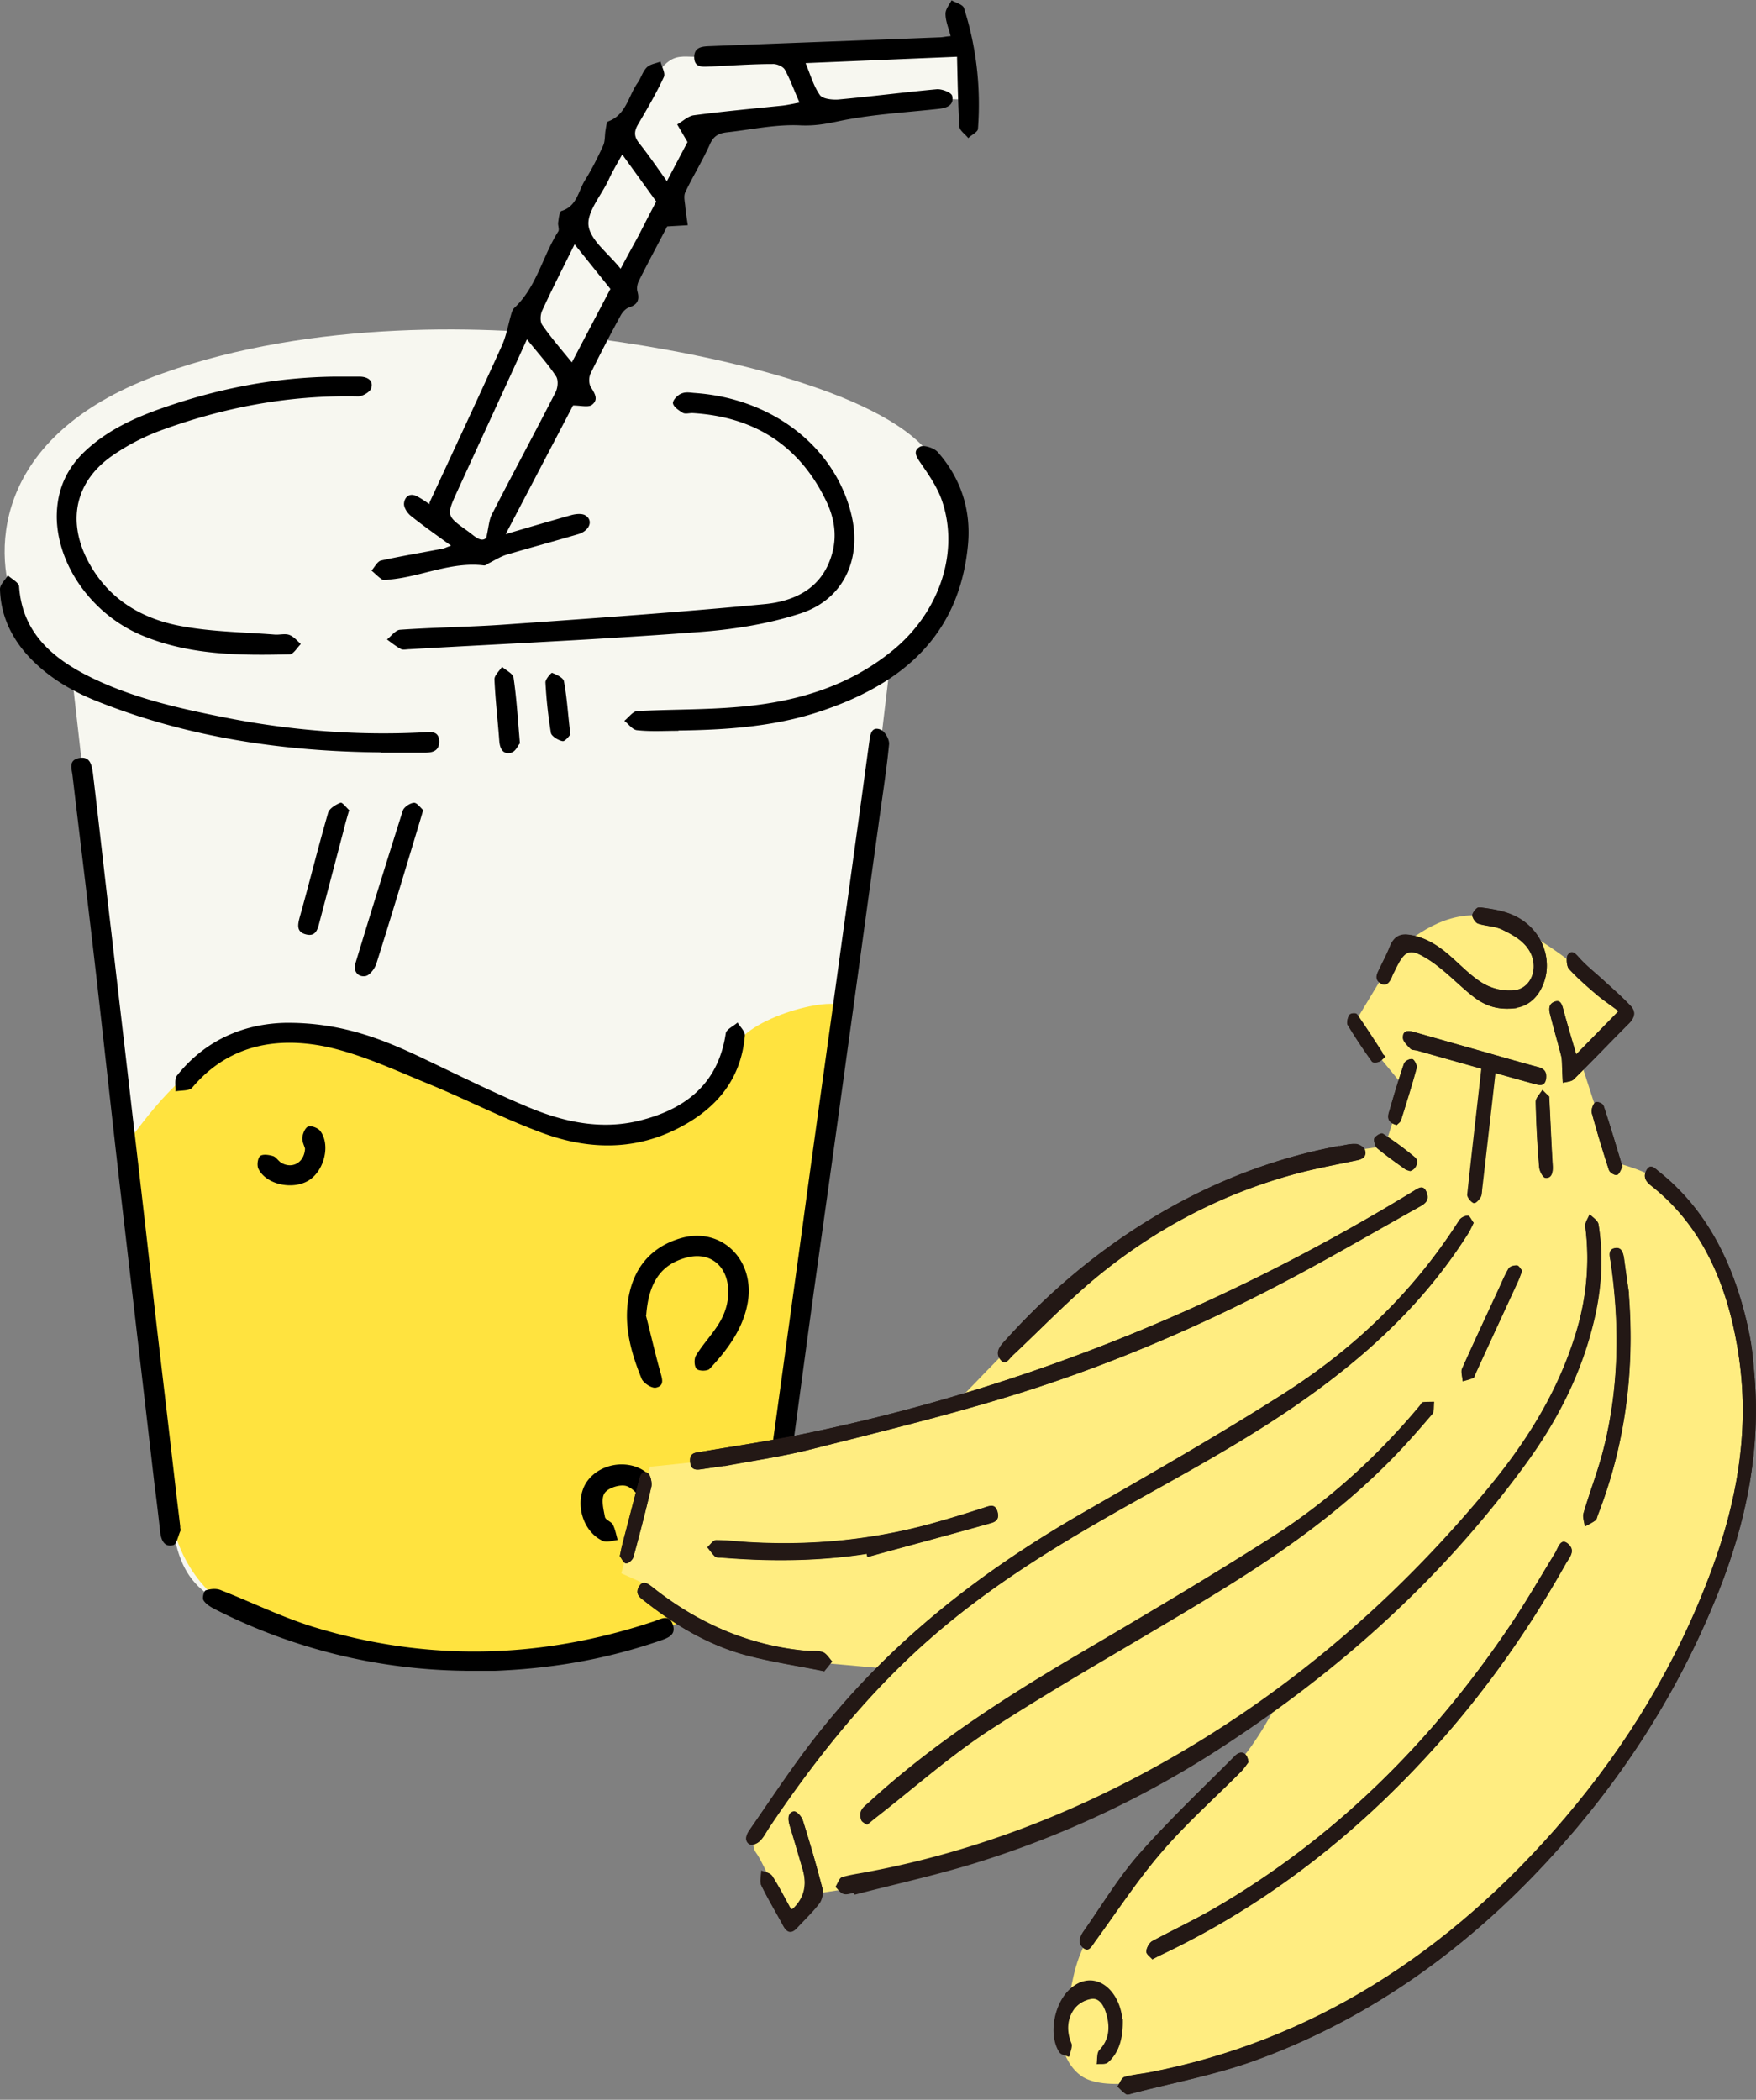 <svg width="97" height="116" fill="none" xmlns="http://www.w3.org/2000/svg"><rect width="100%" height="100%" fill="#808080" stroke="none"/><g clip-path="url(#clip0_415_528)"><path d="M3.957 37.172S8.4 76.507 9.087 81.37c.688 4.845.57 6.488 5.148 7.997 4.56 1.51 9.842 3.69 17.84 1.644 7.998-2.046 10.244-3.069 10.664-6.841.419-3.773 4.46-30.902 4.46-30.902l1.911-16.096s1.492-1.04 2.867-3.504c1.375-2.465 2.08-5.248-.687-8.668-2.767-3.421-11.972-5.433-18.108-6.255-6.154-.821-15.912-1.073-24.195 1.878C-.184 23.86-.486 30.231.822 33.517c1.307 3.286 3.152 3.655 3.152 3.655h-.017z" fill="#F7F7F0"/><path d="M6.941 63.278c1.577-2.213 3.538-4.627 6.405-5.801 2.867-1.19 7.143-.184 10.849 2.046 3.705 2.23 7.26 3.822 10.797 3 3.538-.82 4.745-3.235 5.735-4.878.989-1.644 6.22-2.918 6.036-1.71-.185 1.207-4.427 29.861-4.427 29.861s-4.074 6.187-15.492 6.036c-11.419-.15-16.75-2.599-17.538-8.802-.788-6.22-2.381-19.769-2.381-19.769l.016.017z" fill="#FFE33F"/><path d="M53.168 2.549s-12.374.503-14.152.586c-1.777.084-1.86-.553-3.605 2.23-1.743 2.784-7.41 14.453-7.41 14.453l-3.723 8.3.923 1.71 1.542.788.822-.788.436-2.13 5.449-9.942 3.32-6.07 2.414-4.728L51.072 5.45l2.414.05-.352-2.967.034.017z" fill="#F7F7F0"/><path d="M23.725 27.766c1.341-2.9 2.683-5.768 3.99-8.652.252-.553.353-1.157.52-1.744.034-.117.084-.268.168-.352 1.24-1.157 1.56-2.85 2.431-4.225.084-.117-.033-.352 0-.52.034-.218.067-.587.185-.62.838-.252.922-1.073 1.274-1.66.386-.62.72-1.274 1.023-1.945.117-.252.084-.57.134-.855.033-.168.05-.453.15-.486.99-.37 1.107-1.392 1.61-2.113.202-.285.285-.637.52-.872.185-.184.503-.218.755-.318.067.285.285.637.184.855-.42.905-.922 1.76-1.425 2.615-.235.403-.218.688.067 1.04.52.654.99 1.341 1.526 2.096l1.14-2.163-.57-.973c.302-.167.587-.452.905-.503 1.643-.218 3.287-.369 4.913-.536.285-.034.57-.1.939-.168-.285-.637-.503-1.257-.805-1.81-.1-.185-.453-.336-.687-.32-1.124 0-2.247.084-3.37.135-.403 0-.94.134-.956-.503 0-.587.453-.604.905-.62 4.209-.168 8.434-.32 12.642-.487.185 0 .352-.05.62-.067-.117-.453-.284-.838-.284-1.24 0-.252.218-.504.335-.738.235.134.637.234.688.436.687 2.162.938 4.392.77 6.656 0 .184-.351.335-.536.52-.167-.218-.486-.42-.486-.637-.084-1.241-.1-2.499-.134-3.857l-8.367.352c.268.637.436 1.258.788 1.76.151.219.67.27 1.006.252 1.828-.167 3.639-.402 5.466-.57.285-.016.805.185.839.37.117.536-.319.67-.788.72-1.845.201-3.723.302-5.534.688-.704.15-1.307.251-2.062.218-1.341-.068-2.7.234-4.057.385-.453.05-.738.201-.94.654-.402.905-.938 1.76-1.358 2.65-.117.234-.016.57 0 .854.034.319.084.637.135.973l-1.14.067c-.453.872-1.023 1.928-1.56 3.001-.084.168-.134.403-.084.587.134.486 0 .738-.47.889-.184.067-.368.268-.469.47a82.796 82.796 0 00-1.66 3.202.971.971 0 000 .687c.219.352.487.721.084 1.023-.2.15-.62.033-1.04.033l-3.722 7.11a242.74 242.74 0 013.639-1.057c.251-.067.604-.1.788.034.42.285.201.838-.42 1.023-1.307.385-2.615.737-3.923 1.123-.352.1-.687.319-1.022.486-.084.05-.185.134-.269.117-1.777-.218-3.42.604-5.13.772-.151 0-.352.084-.47.017-.218-.135-.402-.336-.603-.503.167-.185.318-.503.52-.554 1.123-.251 2.263-.436 3.386-.654.118-.017.235-.084.487-.167-.805-.587-1.526-1.09-2.214-1.643-.2-.151-.402-.47-.385-.688.033-.369.318-.62.737-.386.235.118.436.269.671.42v-.084zm5.382-9.02c-1.324 2.917-2.599 5.666-3.856 8.416-.604 1.325-.587 1.341.587 2.18.368.268.737.654 1.022.369.135-.587.151-.973.302-1.275 1.157-2.263 2.364-4.493 3.521-6.757.134-.251.168-.687.034-.888-.436-.67-.99-1.274-1.61-2.046zm4.611-2.784l-1.978-2.465c-.637 1.291-1.241 2.465-1.794 3.672-.101.218-.118.587 0 .771.486.705 1.056 1.358 1.643 2.08l2.13-4.058zm.57-1.123c.336-.638.67-1.241.99-1.828.318-.62.637-1.258.972-1.878l-1.878-2.599c-.319.57-.57.99-.771 1.442-.403.838-1.19 1.744-1.09 2.498.117.822 1.106 1.526 1.777 2.381v-.017zm7.562 70.99c.336-2.482.637-4.728.956-6.992l1.509-10.966c.537-3.973 1.09-7.93 1.643-11.904.553-4.024 1.107-8.048 1.66-12.055.134-.99.268-1.979.402-2.951.05-.352.101-.855.62-.654.236.084.504.553.47.821-.15 1.543-.402 3.069-.603 4.594-.57 4.092-1.124 8.2-1.694 12.29-.603 4.41-1.224 8.82-1.844 13.23-.553 4.024-1.09 8.048-1.627 12.072-.1.805-.184 1.61-.352 2.414-.05.268-.352.486-.536.721l-.587-.587-.017-.033zM9.943 84.353s.05.168.017.235c-.118.268-.202.72-.386.77-.486.135-.67-.267-.721-.703-.1-.889-.201-1.76-.319-2.65l-1.71-14.738c-.503-4.309-.972-8.634-1.459-12.944-.435-3.822-.905-7.645-1.358-11.468-.033-.352-.251-.838.336-.973.637-.134.72.37.788.822.352 2.934.67 5.868 1.023 8.82.385 3.386.788 6.756 1.173 10.143.403 3.454.805 6.925 1.19 10.379.386 3.353.789 6.707 1.174 10.06.084.755.185 1.51.269 2.264h-.017v-.017z" fill="#000"/><path d="M38.396 21.712c4.276.302 7.696 2.968 8.618 6.657.62 2.465-.385 4.728-2.783 5.516-1.844.604-3.823.906-5.751 1.04-5.282.402-10.563.637-15.845.939-.15 0-.352.05-.47 0-.284-.151-.536-.352-.787-.537.234-.184.47-.52.72-.536 1.912-.134 3.824-.151 5.735-.285 4.779-.336 9.557-.671 14.336-1.124 1.693-.15 3.219-.855 3.772-2.716.319-1.056.151-2.08-.335-3.052-1.492-3.051-3.99-4.594-7.36-4.795-.185 0-.403.067-.537-.017-.218-.134-.52-.335-.537-.536 0-.185.285-.47.503-.537.252-.1.57-.017.755-.017h-.034zm-19.886-.905h1.342c.436 0 .788.201.654.637-.05.201-.47.453-.721.453-3.79-.084-7.445.604-10.982 1.911a12.05 12.05 0 00-2.566 1.342c-2.029 1.391-2.532 3.52-1.442 5.717 1.107 2.197 3.002 3.337 5.315 3.74 1.66.301 3.387.318 5.08.452.269.017.554-.067.789.017s.436.318.637.503c-.201.2-.402.553-.604.57-2.75.067-5.516.05-8.115-1.023-2.783-1.14-4.728-3.873-4.762-6.556 0-1.492.537-2.7 1.61-3.689 1.358-1.257 3.018-1.945 4.745-2.515 2.918-.972 5.919-1.525 9.004-1.559h.017zm-2.615 35.698c2.917 0 5.13.855 7.294 1.877 2.012.956 3.99 1.945 6.036 2.8 1.928.805 3.973 1.241 6.053.738 2.548-.62 4.392-2.012 4.812-4.829.033-.234.435-.402.653-.603.135.234.42.486.403.72-.218 2.533-1.694 4.159-3.873 5.215-2.381 1.157-4.863 1.057-7.26.185-2.197-.805-4.293-1.895-6.472-2.784-1.828-.754-3.672-1.61-5.584-2.012-2.766-.553-5.382-.05-7.344 2.28-.167.185-.603.135-.922.202.017-.302-.067-.67.084-.872 1.677-2.113 3.94-2.9 6.103-2.917h.017z" fill="#000"/><path d="M37.474 40.373c-.755 0-1.526.05-2.28-.033-.252-.017-.47-.336-.705-.52.235-.184.47-.52.705-.537 1.877-.1 3.772-.066 5.65-.234 3.135-.268 6.07-1.124 8.551-3.186 2.549-2.13 3.638-5.466 2.599-8.316-.252-.671-.67-1.291-1.09-1.895-.235-.352-.536-.72-.084-.972.202-.118.772.067.973.285 1.29 1.458 1.86 3.219 1.676 5.147-.486 5.114-3.772 7.763-8.316 9.239-2.498.804-5.08.972-7.68 1.006v.016zm-16.448 1.192c-5.383-.05-10.63-.822-15.644-2.817-1.475-.587-2.817-1.392-3.89-2.582C.57 35.126.034 33.919 0 32.544c0-.251.285-.503.436-.754.218.2.62.402.62.62.168 2.448 1.727 3.856 3.706 4.88 2.515 1.29 5.265 1.877 7.998 2.413 3.504.671 7.058.94 10.63.755.369-.017.855-.117.872.503 0 .553-.403.62-.805.62h-2.431v-.016zM25.72 92.3a31.176 31.176 0 01-13.916-3.437c-.218-.117-.453-.268-.57-.47-.067-.133.033-.519.134-.536.268-.084.604-.117.855 0 1.677.654 3.303 1.459 5.013 1.996 6.321 1.961 12.626 1.81 18.896-.286.386-.134.839-.419 1.04.202.168.536-.235.704-.67.855-3.354 1.157-6.791 1.71-10.765 1.71l-.017-.034zm9.96-19.633c.268 1.04.503 2.08.788 3.102.1.37.268.788-.235.889-.234.05-.687-.252-.788-.486-.637-1.56-1.073-3.186-.637-4.896.386-1.493 1.358-2.465 2.834-2.884 2.23-.62 4.09 1.224 3.655 3.605-.268 1.442-1.124 2.582-2.096 3.621-.117.134-.604.134-.721 0-.134-.134-.15-.553-.033-.737.335-.554.787-1.04 1.156-1.593.487-.721.721-1.51.587-2.381-.184-1.107-1.073-1.71-2.163-1.459-1.492.352-2.196 1.375-2.33 3.203l-.017.016zm-12.307-27.9l-.184.62c-.788 2.616-1.576 5.248-2.398 7.847-.084.268-.369.654-.604.688-.402.067-.687-.252-.553-.705a703.504 703.504 0 012.616-8.433c.067-.202.402-.42.62-.436.168 0 .352.268.52.419h-.017zM36.484 83.13c.034.788-.285 1.458-.972 1.877-.201.134-.587 0-.889-.016.068-.285.101-.587.202-.856.167-.436.503-.871.486-1.29 0-.286-.486-.738-.805-.772-.369-.05-.956.151-1.123.436-.185.319-.05.855.033 1.291.034.168.336.252.436.42.134.268.185.57.268.854-.285.034-.603.151-.821.05-.973-.435-1.476-1.743-1.107-2.816.319-.956 1.442-1.56 2.549-1.375 1.056.168 1.76 1.04 1.76 2.196h-.017zM19.282 44.783a22.03 22.03 0 00-.319 1.157l-1.308 4.98c-.1.369-.184.838-.737.704-.57-.134-.47-.553-.352-.99.536-1.91 1.006-3.822 1.559-5.733.067-.235.42-.453.687-.554.101-.033.336.285.487.42l-.017.016zM16.85 63.462c-.033-.151-.167-.386-.15-.604.017-.218.15-.553.318-.62.168-.067.52.067.654.218.604.754.252 2.23-.637 2.766-.905.537-2.364.202-2.767-.67-.083-.185-.033-.57.101-.688.151-.117.486-.067.704 0 .185.05.302.285.487.386.603.335 1.257-.034 1.29-.805v.017zm11.855-22.384c-.084.1-.235.453-.47.503-.436.117-.62-.201-.654-.637-.083-1.14-.218-2.28-.268-3.42 0-.219.268-.453.42-.688.217.201.603.369.636.604.168 1.14.235 2.28.353 3.655l-.017-.017zm2.816-.52s-.285.403-.435.386c-.235-.034-.62-.268-.654-.453a25.985 25.985 0 01-.302-2.8c0-.167.319-.536.369-.52.251.101.62.269.654.47.167.889.218 1.81.352 2.917h.017z" fill="#000"/></g><g clip-path="url(#clip1_415_528)"><path d="M49.061 92.193l-4.287-.387-5.22-1.283-3.537-2.847-1.696-.76 1.308-5.025.279-.865s3.016-.283 3.876-.462c.86-.18 10.113-2.222 10.113-2.222l2.798-.73s3.355-3.52 4.3-4.354c.944-.835 5.34-4.622 5.34-4.622l5.39-3.087 6.686-1.938 2.096-.298 1.041-3.28-2.797-3.4 1.937-3.205s.194-.79.848-1.253c.654-.462 2.737-2.221 5.16-1.386 2.422.834 4.796 2.952 4.796 2.952l2.52 2.236-2.677 2.714 1.78 5.516s1.769.373 2.786 1.178c1.017.805 3.452 2.848 4.433 9.349.98 6.5-1.187 15.282-7.703 23.632-6.516 8.364-12.778 12.763-18.798 14.88-6.02 2.102-8.987 2.207-10.089 1.446-1.102-.76-1.502-2.624-.92-3.817.58-1.192.23-2.4 1.804-4.637 1.575-2.236 6.044-7.067 7.461-8.513 1.417-1.446 2.543-3.802 2.543-3.802l-8.139 4.995-7.763 3.429-7.074 1.864-2.664.417-1.32 1.685s-1.526-3.474-1.902-3.951c-.375-.477 0-1.312.363-1.745.364-.432 2.604-3.623 2.604-3.623l2.931-3.295 1.393-1.49v-.016z" fill="#FFED81"/><path d="M96.891 75.717c-.036-.387-.06-.79-.121-1.177-.06-.418-.133-.82-.218-1.223-.8-3.593-2.338-6.546-4.918-8.588-.218-.164-.472-.477-.69-.06-.206.373 0 .641.279.85 2.858 2.251 4.3 5.606 4.856 9.617.558 4.04-.169 7.872-1.513 11.555-1.938 5.248-4.724 9.751-8.091 13.717-6.468 7.619-14.122 12.375-22.988 14.09-.46.089-.933.119-1.381.253-.145.045-.255.343-.376.522.158.149.303.313.473.418.084.045.206 0 .315-.03 2.252-.596 4.542-1.014 6.746-1.804 6.044-2.177 11.446-5.89 16.181-11.004 3.888-4.204 7.122-9.035 9.423-14.76 1.563-3.892 2.435-7.977 2.023-12.36v-.016zm-49.719 28.851v.075c2.253-.582 4.506-1.074 6.722-1.76a54.16 54.16 0 0013.71-6.47c6.25-4.086 11.943-9.08 16.69-15.596 1.672-2.297 3.029-4.846 3.743-7.858.412-1.76.545-3.549.255-5.338-.037-.209-.315-.372-.485-.551-.085.223-.266.477-.242.67.279 2.118.048 4.16-.594 6.143-1.09 3.415-2.955 6.173-5.062 8.678-5.293 6.322-11.337 11.317-18.059 15.03-5.063 2.802-10.331 4.755-15.818 5.799-.509.104-1.03.164-1.526.313-.145.045-.23.343-.351.522.145.134.266.328.423.373.182.045.388-.045.582-.06l.012.03zM81.4 67.547c-.121-.164-.218-.388-.303-.388-.17 0-.387.09-.484.253-2.629 4.13-5.971 7.202-9.714 9.588-3.658 2.326-7.4 4.458-11.13 6.605-6.044 3.489-11.58 7.827-16 14.09-.8 1.133-1.575 2.28-2.362 3.414-.182.268-.29.581 0 .775.133.09.424-.03.569-.179.206-.194.351-.492.52-.745 2.63-3.921 5.524-7.5 8.903-10.452 3.537-3.101 7.425-5.397 11.36-7.604 3.768-2.102 7.559-4.16 11.059-6.903 2.75-2.147 5.244-4.652 7.267-7.828.121-.179.206-.388.327-.626H81.4zM40.014 80.98c1.61-.299 3.234-.522 4.82-.925 3.78-.954 7.57-1.879 11.313-3.041 5.038-1.566 9.956-3.653 14.728-6.158 2.52-1.327 5.002-2.788 7.51-4.175.266-.15.58-.313.435-.76-.17-.537-.496-.254-.763-.105-10.876 6.635-22.31 11.138-34.288 13.524-1.672.328-3.367.58-5.051.864-.279.045-.642.03-.594.552.037.492.364.447.667.402l1.223-.178zm7.885 19.83c.17-.134.278-.224.4-.328 2.143-1.655 4.202-3.504 6.443-4.95 3.742-2.416 7.582-4.578 11.385-6.874 3.791-2.281 7.497-4.726 10.767-8.066.776-.79 1.502-1.625 2.229-2.475.109-.12.073-.447.097-.671-.206 0-.412 0-.618.03-.06 0-.109.119-.157.179-2.398 2.877-5.087 5.278-8.042 7.186-3.634 2.326-7.34 4.503-11.034 6.68-3.961 2.34-7.849 4.83-11.386 8.081-.145.134-.314.254-.4.432-.06.135-.048.373 0 .522.05.12.219.179.328.254h-.012zm15.77 7.425c.181-.09.278-.149.375-.194 5.898-2.773 11.13-6.829 15.757-12.122 2.507-2.877 4.736-6.053 6.686-9.527.182-.313.557-.7.145-1.074-.436-.402-.557.194-.75.507-.776 1.268-1.527 2.565-2.338 3.787-4.542 6.8-10.04 12.092-16.52 15.85-1.115.641-2.266 1.177-3.392 1.789-.145.089-.303.358-.315.566 0 .149.23.299.34.433l.011-.015zm10.294-44.924c-3.585.671-7.012 1.983-10.27 3.951-3.016 1.82-5.766 4.116-8.26 6.889-.243.268-.461.581-.182.954.278.358.472-.03.666-.209 1.635-1.52 3.197-3.175 4.905-4.547 3.294-2.654 6.904-4.458 10.755-5.502 1.115-.298 2.253-.507 3.38-.745.278-.06.532-.18.423-.567-.048-.164-.327-.313-.52-.328-.303-.03-.606.075-.909.12l.012-.016zm9.799-7.633c.605-.09 1.284-.537 1.586-1.596.267-.969-.024-2.043-.726-2.773-.824-.895-1.865-1.044-2.895-1.178-.121-.015-.351.239-.388.418-.024.134.17.432.303.477.448.149.933.134 1.357.343.496.238 1.053.536 1.393 1.013.702.955.254 2.267-.788 2.341a2.937 2.937 0 01-1.647-.372c-.654-.388-1.223-.985-1.817-1.506-.69-.612-1.429-1.074-2.289-1.193-.472-.06-.835.074-1.066.64-.17.418-.375.806-.557 1.194-.133.283-.339.596.025.835.302.208.508-.03.641-.358a1.85 1.85 0 01.134-.283c.581-1.238.835-1.327 1.901-.656.327.208.642.477.957.73.497.418.969.895 1.49 1.297.642.507 1.356.776 2.398.641l-.012-.014zM47.887 85.84l.036.164c2.228-.611 4.457-1.207 6.686-1.834.254-.074.642-.134.496-.656-.12-.447-.412-.343-.714-.238-.97.313-1.938.611-2.907.88-3.282.909-6.601 1.222-9.956 1.043-.654-.03-1.32-.12-1.974-.12-.158 0-.315.254-.473.388.133.18.267.373.424.507.073.075.206.06.315.06 2.701.224 5.39.209 8.079-.209l-.012.015zM81.86 59.048a425.13 425.13 0 00-.775 6.933c-.012.15.194.403.34.477.084.045.29-.179.375-.328.072-.134.06-.343.085-.507.242-2.102.484-4.204.726-6.351.739.209 1.466.417 2.192.611.243.075.533.15.606-.283.06-.418-.145-.582-.448-.656a76.07 76.07 0 01-2.604-.73c-1.43-.403-2.846-.806-4.263-1.209-.267-.074-.57-.119-.57.313 0 .21.242.433.412.612.085.09.242.074.363.104 1.212.343 2.423.686 3.598 1.014h-.037zm8.115 12.405c-.085-.626-.181-1.252-.266-1.879-.049-.357-.133-.67-.497-.61-.424.074-.29.447-.242.76.509 3.518.46 7.007-.424 10.436-.303 1.163-.739 2.282-1.078 3.445-.06.208.048.492.073.73.206-.104.412-.209.593-.343.06-.044.085-.194.121-.283 1.514-3.877 2.047-7.977 1.708-12.256h.012zM68.961 97.352c-.048-.552-.424-.686-.75-.343-1.77 1.789-3.586 3.504-5.27 5.397-1.138 1.282-2.07 2.848-3.088 4.294-.194.283-.34.641-.012.91.303.253.46-.09.642-.343 1.211-1.67 2.362-3.43 3.682-4.95 1.368-1.596 2.919-2.967 4.384-4.443.17-.165.303-.388.412-.522zm20.457-41.495l-2.35 2.4c-.242-.834-.472-1.594-.678-2.355-.085-.328-.145-.686-.52-.552-.413.15-.28.552-.195.88.182.716.388 1.417.57 2.132.048.224.036.462.048.701l.036.76c.206-.06.46-.06.606-.193 1.03-1.014 2.035-2.073 3.064-3.102.303-.313.364-.64.085-.939-.484-.507-1.005-.954-1.514-1.431-.436-.403-.908-.76-1.308-1.208-.218-.239-.424-.507-.654-.194-.097.134-.06.626.048.76.473.522.994.97 1.514 1.417.376.313.776.581 1.248.94v-.016zm-43.905 36.47l.448-.552c-.17-.179-.315-.432-.509-.507-.279-.104-.605-.044-.908-.074-3.089-.284-5.923-1.461-8.527-3.534-.267-.209-.533-.373-.739.015-.206.403.085.582.315.76 1.744 1.387 3.597 2.46 5.62 2.997 1.405.373 2.834.582 4.288.88l.012.015zm-1.805 13.165c-.351-.641-.678-1.282-1.054-1.863-.12-.179-.4-.209-.605-.299 0 .269-.097.612 0 .806.363.76.787 1.461 1.187 2.191.23.433.484.492.787.149.412-.447.86-.864 1.235-1.356.134-.179.23-.567.17-.791a70.218 70.218 0 00-1.09-3.787c-.073-.223-.351-.507-.497-.477-.339.075-.327.433-.218.79.242.806.473 1.611.715 2.416.25.865.072 1.585-.533 2.162l-.11.044.013.015zm18.289 6.054c-.097-1.029-.678-1.879-1.417-2.088-.715-.208-1.478.209-1.938 1.044-.509.925-.57 2.117-.097 2.833.109.164.351.179.533.268.036-.238.182-.551.109-.715-.29-.701-.23-1.372.157-1.909.23-.313.642-.537.993-.581.424-.045.69.402.824.879.194.746.121 1.402-.4 1.954-.133.134-.096.507-.145.775.206-.03.46.045.606-.09.654-.581.823-1.446.8-2.385l-.025.015zm22.092-41.345c-.11-.12-.194-.298-.303-.298-.157 0-.375.044-.46.178-.218.373-.388.79-.57 1.178-.666 1.447-1.344 2.893-1.998 4.354-.073.164.024.447.036.686.194-.06.4-.12.594-.194.048-.015.073-.15.109-.224.787-1.714 1.587-3.429 2.374-5.159.073-.149.12-.313.206-.536l.012.015zM34.237 85.96c.096.119.206.387.339.402.133.015.363-.179.411-.343.352-1.282.69-2.58.994-3.891.048-.224-.06-.671-.194-.746-.34-.194-.436.179-.52.507-.304 1.163-.607 2.34-.91 3.504-.036.149-.06.298-.12.566zm51.33-25.392l-.364-.358c-.133.224-.375.447-.363.656.024 1.208.097 2.416.194 3.608.012.209.205.567.339.582.339.044.424-.284.4-.671-.073-1.208-.122-2.416-.194-3.832l-.012.015zm4.057 3.891c-.363-1.207-.69-2.296-1.042-3.37-.048-.133-.363-.253-.46-.193-.121.09-.23.417-.194.581a65.49 65.49 0 00.945 3.146c.048.15.315.314.448.284.133-.03.218-.313.303-.448zm-12.475-2.31c.085-.09.194-.15.23-.254a71.72 71.72 0 00.872-2.907c.036-.12-.133-.463-.242-.478-.146-.03-.412.105-.46.254-.303.894-.57 1.804-.836 2.713-.121.433.12.582.424.671h.012zm-.618-3.788l-.145-.134s-.012-.09-.037-.12c-.46-.7-.908-1.4-1.38-2.072-.06-.09-.34-.074-.412.015-.097.12-.182.447-.11.552.425.7.873 1.372 1.345 2.028.06.09.267.06.388.014.133-.044.242-.178.363-.283h-.012zm1.344 6.322c.34-.075.51-.552.291-.745a17.427 17.427 0 00-1.78-1.313c-.097-.06-.376.105-.473.254-.048.09.049.447.146.537.496.417 1.03.79 1.55 1.163.085.06.206.074.267.104z" fill="#231815"/><path d="M96.891 75.718c.424 4.383-.46 8.469-2.023 12.36-2.3 5.725-5.535 10.571-9.423 14.761-4.735 5.114-10.137 8.827-16.181 11.003-2.204.791-4.493 1.223-6.746 1.805-.11.029-.23.089-.315.029-.17-.104-.315-.268-.473-.417.122-.179.23-.477.376-.522.448-.134.92-.164 1.38-.253 8.867-1.715 16.51-6.486 22.989-14.09 3.367-3.966 6.153-8.47 8.09-13.717 1.357-3.668 2.072-7.5 1.515-11.556-.558-3.995-1.999-7.365-4.857-9.616-.267-.21-.485-.478-.279-.85.218-.418.485-.105.69.06 2.58 2.042 4.119 4.994 4.918 8.587.085.403.17.806.218 1.223.06.388.073.79.121 1.178v.015z" fill="#231815"/><path d="M47.172 104.569c-.194.029-.4.119-.581.059-.158-.044-.291-.238-.424-.372.109-.179.206-.478.351-.522.497-.149 1.017-.224 1.526-.313 5.487-1.044 10.755-2.997 15.818-5.8 6.722-3.728 12.766-8.708 18.059-15.03 2.107-2.504 3.972-5.263 5.063-8.677.63-1.983.86-4.026.593-6.143-.024-.209.157-.447.242-.67.17.178.448.327.485.55.29 1.805.17 3.594-.255 5.339-.714 2.996-2.07 5.56-3.742 7.857-4.748 6.516-10.44 11.51-16.69 15.596a54.161 54.161 0 01-13.71 6.471c-2.217.686-4.47 1.178-6.71 1.759v-.075l-.025-.029zM81.4 67.547c-.121.239-.206.448-.327.627-2.01 3.19-4.506 5.68-7.267 7.827-3.513 2.744-7.291 4.801-11.058 6.903-3.937 2.207-7.812 4.503-11.361 7.605-3.38 2.952-6.274 6.53-8.902 10.451-.17.254-.315.552-.521.746-.145.134-.436.253-.57.179-.29-.194-.181-.507 0-.776.788-1.133 1.563-2.296 2.362-3.414 4.421-6.277 9.956-10.6 16-14.09 3.73-2.147 7.473-4.279 11.13-6.605 3.743-2.385 7.086-5.457 9.715-9.587.097-.149.314-.238.484-.253.085 0 .182.223.303.387h.012zM40.014 80.98c-.412.06-.824.12-1.223.18-.303.044-.618.09-.666-.403-.049-.522.314-.492.593-.552 1.683-.283 3.367-.536 5.05-.864 11.98-2.386 23.413-6.889 34.29-13.524.266-.164.58-.447.762.105.146.447-.17.611-.436.76-2.495 1.402-4.978 2.848-7.51 4.175-4.783 2.505-9.7 4.592-14.727 6.158-3.743 1.163-7.534 2.087-11.313 3.041-1.586.403-3.21.641-4.82.94v-.015z" fill="#231815"/><path d="M47.899 100.796c-.11-.074-.279-.134-.328-.253-.06-.149-.072-.388 0-.522.085-.179.255-.298.4-.432 3.537-3.25 7.425-5.74 11.385-8.081 3.694-2.177 7.4-4.354 11.034-6.68 2.956-1.894 5.644-4.309 8.043-7.187.048-.06.096-.164.157-.179.206-.03.412-.014.618-.03-.025.224 0 .552-.097.672-.727.85-1.454 1.684-2.229 2.475-3.27 3.34-6.976 5.785-10.767 8.066-3.791 2.281-7.643 4.443-11.385 6.873-2.229 1.447-4.3 3.28-6.444 4.95-.121.09-.242.194-.4.328h.013zm15.769 7.44c-.109-.134-.35-.283-.339-.433 0-.193.158-.477.315-.566 1.127-.611 2.277-1.148 3.391-1.789 6.48-3.743 11.979-9.05 16.52-15.85.812-1.222 1.563-2.52 2.338-3.787.194-.298.315-.91.751-.507.412.373.037.746-.145 1.074-1.95 3.474-4.178 6.65-6.686 9.527-4.614 5.278-9.859 9.349-15.757 12.122-.097.045-.194.104-.376.194l-.012.015zm10.307-44.923c.303-.045.606-.134.909-.12.181 0 .46.165.52.329.11.387-.133.506-.423.566-1.127.239-2.253.447-3.38.746-3.851 1.028-7.46 2.847-10.755 5.501-1.707 1.372-3.282 3.027-4.905 4.548-.206.194-.4.581-.666.209-.279-.373-.06-.671.181-.955 2.483-2.788 5.245-5.084 8.26-6.888 3.259-1.968 6.687-3.28 10.272-3.951l-.013.015zm9.787-7.633c-1.042.148-1.744-.135-2.398-.642-.509-.402-.993-.865-1.49-1.297a6.966 6.966 0 00-.957-.73c-1.066-.672-1.32-.582-1.901.655a3.03 3.03 0 00-.134.284c-.133.328-.339.551-.642.357-.363-.238-.157-.551-.024-.835.194-.402.4-.79.557-1.192.23-.567.594-.716 1.066-.641.86.119 1.599.581 2.29 1.192.593.522 1.162 1.133 1.816 1.506a2.914 2.914 0 001.647.373c1.042-.075 1.49-1.387.787-2.34-.339-.478-.896-.761-1.392-1.015-.424-.208-.909-.194-1.357-.343-.133-.044-.327-.343-.303-.477.037-.164.255-.432.388-.417 1.03.134 2.071.283 2.907 1.163.702.745.993 1.819.727 2.773-.303 1.059-.982 1.506-1.587 1.595v.03zM47.886 85.842c-2.688.417-5.377.432-8.078.208-.11 0-.242 0-.315-.06-.157-.148-.279-.342-.424-.506.157-.134.315-.388.472-.388.655 0 1.32.09 1.975.12 3.355.178 6.673-.135 9.956-1.044a66.29 66.29 0 002.906-.88c.303-.104.594-.209.715.239.145.521-.242.581-.497.656-2.228.626-4.457 1.222-6.685 1.834l-.037-.165.012-.014zM81.86 59.049c-1.174-.328-2.386-.671-3.597-1.014-.12-.03-.278-.015-.363-.104-.17-.18-.412-.403-.412-.612 0-.417.315-.387.57-.313 1.416.403 2.846.805 4.263 1.208.872.238 1.732.492 2.604.73.303.075.52.239.448.656-.073.433-.351.343-.606.284-.727-.194-1.453-.403-2.192-.611-.242 2.146-.484 4.249-.727 6.351-.024.179 0 .388-.085.507-.084.15-.29.358-.375.328-.145-.06-.363-.328-.34-.477.243-2.281.51-4.548.776-6.933h.036zm8.115 12.389c.34 4.28-.194 8.365-1.708 12.256-.036.105-.06.239-.12.283-.195.135-.4.224-.594.343-.024-.253-.133-.521-.073-.73.34-1.163.775-2.267 1.078-3.444.884-3.43.933-6.919.424-10.437-.049-.314-.182-.701.242-.76.352-.06.448.253.497.61.085.627.17 1.253.266 1.88h-.012zM68.961 97.353c-.097.134-.242.343-.412.522-1.465 1.476-3.015 2.847-4.384 4.443-1.32 1.535-2.47 3.295-3.682 4.95-.182.253-.34.596-.642.343-.327-.269-.182-.627.012-.91 1.017-1.446 1.95-2.997 3.089-4.294 1.683-1.908 3.5-3.623 5.268-5.397.327-.328.69-.209.751.343zm20.457-41.495c-.472-.358-.884-.611-1.248-.94-.52-.447-1.041-.909-1.514-1.416-.12-.134-.157-.626-.048-.76.23-.313.436-.045.654.193.412.448.872.806 1.308 1.208.509.462 1.042.925 1.514 1.431.279.299.23.627-.085.94-1.03 1.029-2.034 2.087-3.064 3.101-.145.15-.4.134-.606.194l-.036-.76c-.012-.24 0-.478-.048-.701-.182-.716-.388-1.417-.57-2.132-.084-.328-.218-.716.194-.88.376-.15.424.224.521.552.206.76.436 1.52.678 2.355l2.35-2.4v.015zM45.513 92.327c-1.454-.298-2.895-.507-4.288-.88-2.023-.536-3.876-1.624-5.62-2.996-.23-.18-.52-.358-.315-.76.206-.403.473-.224.74-.016 2.591 2.073 5.437 3.25 8.526 3.534.303.03.618-.015.908.075.194.06.34.328.509.507l-.448.551-.012-.015zm-1.805 13.18c.073-.03.097-.045.109-.045.614-.566.791-1.287.533-2.162-.23-.805-.46-1.61-.715-2.415-.109-.358-.12-.716.218-.79.146-.03.424.268.497.477a77.928 77.928 0 011.09 3.787c.06.224-.036.611-.17.79-.375.492-.823.91-1.235 1.357-.315.343-.57.283-.787-.149-.388-.731-.824-1.446-1.187-2.192-.097-.194 0-.537 0-.805.206.09.484.119.605.298.376.582.69 1.223 1.054 1.864l-.012-.015zm18.277 6.054c.024.939-.134 1.804-.8 2.385-.145.12-.4.06-.605.09.036-.269 0-.641.145-.776.52-.551.606-1.207.4-1.953-.133-.492-.388-.939-.824-.879a1.559 1.559 0 00-.993.581c-.388.537-.436 1.208-.157 1.909.072.178-.073.477-.11.715-.181-.089-.423-.104-.532-.268-.46-.716-.4-1.924.096-2.833.46-.835 1.212-1.252 1.938-1.044.751.209 1.32 1.059 1.418 2.088l.024-.015zm22.104-41.36c-.085.224-.145.388-.206.537-.787 1.714-1.587 3.43-2.374 5.159-.036.074-.06.194-.109.223-.194.09-.4.134-.594.194-.012-.223-.108-.507-.036-.686.642-1.46 1.32-2.907 1.999-4.353.181-.403.35-.82.569-1.178.085-.134.303-.194.46-.18.097 0 .194.195.303.299l-.012-.015zm-49.852 15.76c.06-.268.084-.418.12-.567.303-1.163.618-2.34.91-3.503.084-.328.18-.716.52-.507.133.074.242.522.194.745a106.256 106.256 0 01-.994 3.892c-.048.164-.278.358-.411.343-.133-.015-.255-.284-.34-.403zm51.33-25.392c.072 1.416.12 2.624.193 3.832.024.388-.06.716-.4.67-.133-.014-.314-.357-.339-.58a58.936 58.936 0 01-.193-3.609c0-.224.242-.447.363-.656l.363.358.013-.015zm4.057 3.891c-.085.135-.182.418-.303.448-.133.03-.4-.12-.448-.284a65.49 65.49 0 01-.945-3.146c-.048-.164.073-.492.194-.581.097-.075.424.06.46.194.364 1.073.679 2.162 1.042 3.37z" fill="#231815"/><path d="M77.149 62.15c-.303-.09-.545-.239-.424-.671.254-.91.533-1.82.836-2.714.048-.15.314-.283.46-.254.097.015.278.358.242.478-.266.984-.57 1.938-.872 2.907-.036.104-.145.164-.23.254h-.012zm-.619-3.772c-.12.09-.23.223-.362.283-.122.045-.327.06-.388-.015a30.308 30.308 0 01-1.344-2.028c-.061-.104.012-.432.109-.551.072-.09.35-.105.411-.015.485.67.933 1.386 1.381 2.072.024.03.024.075.037.12l.145.134h.012zm1.357 6.322c-.06-.03-.181-.045-.266-.105-.52-.373-1.042-.745-1.55-1.163-.11-.09-.206-.447-.146-.537.097-.149.364-.328.473-.253.617.403 1.21.835 1.78 1.312.23.194.049.671-.29.746z" fill="#231815"/></g><defs><clipPath id="clip0_415_528"><path fill="#fff" d="M0 0h54.073v92.302H0z"/></clipPath><clipPath id="clip1_415_528"><path fill="#fff" transform="translate(34.237 50.132)" d="M0 0h62.763v65.574H0z"/></clipPath></defs></svg>